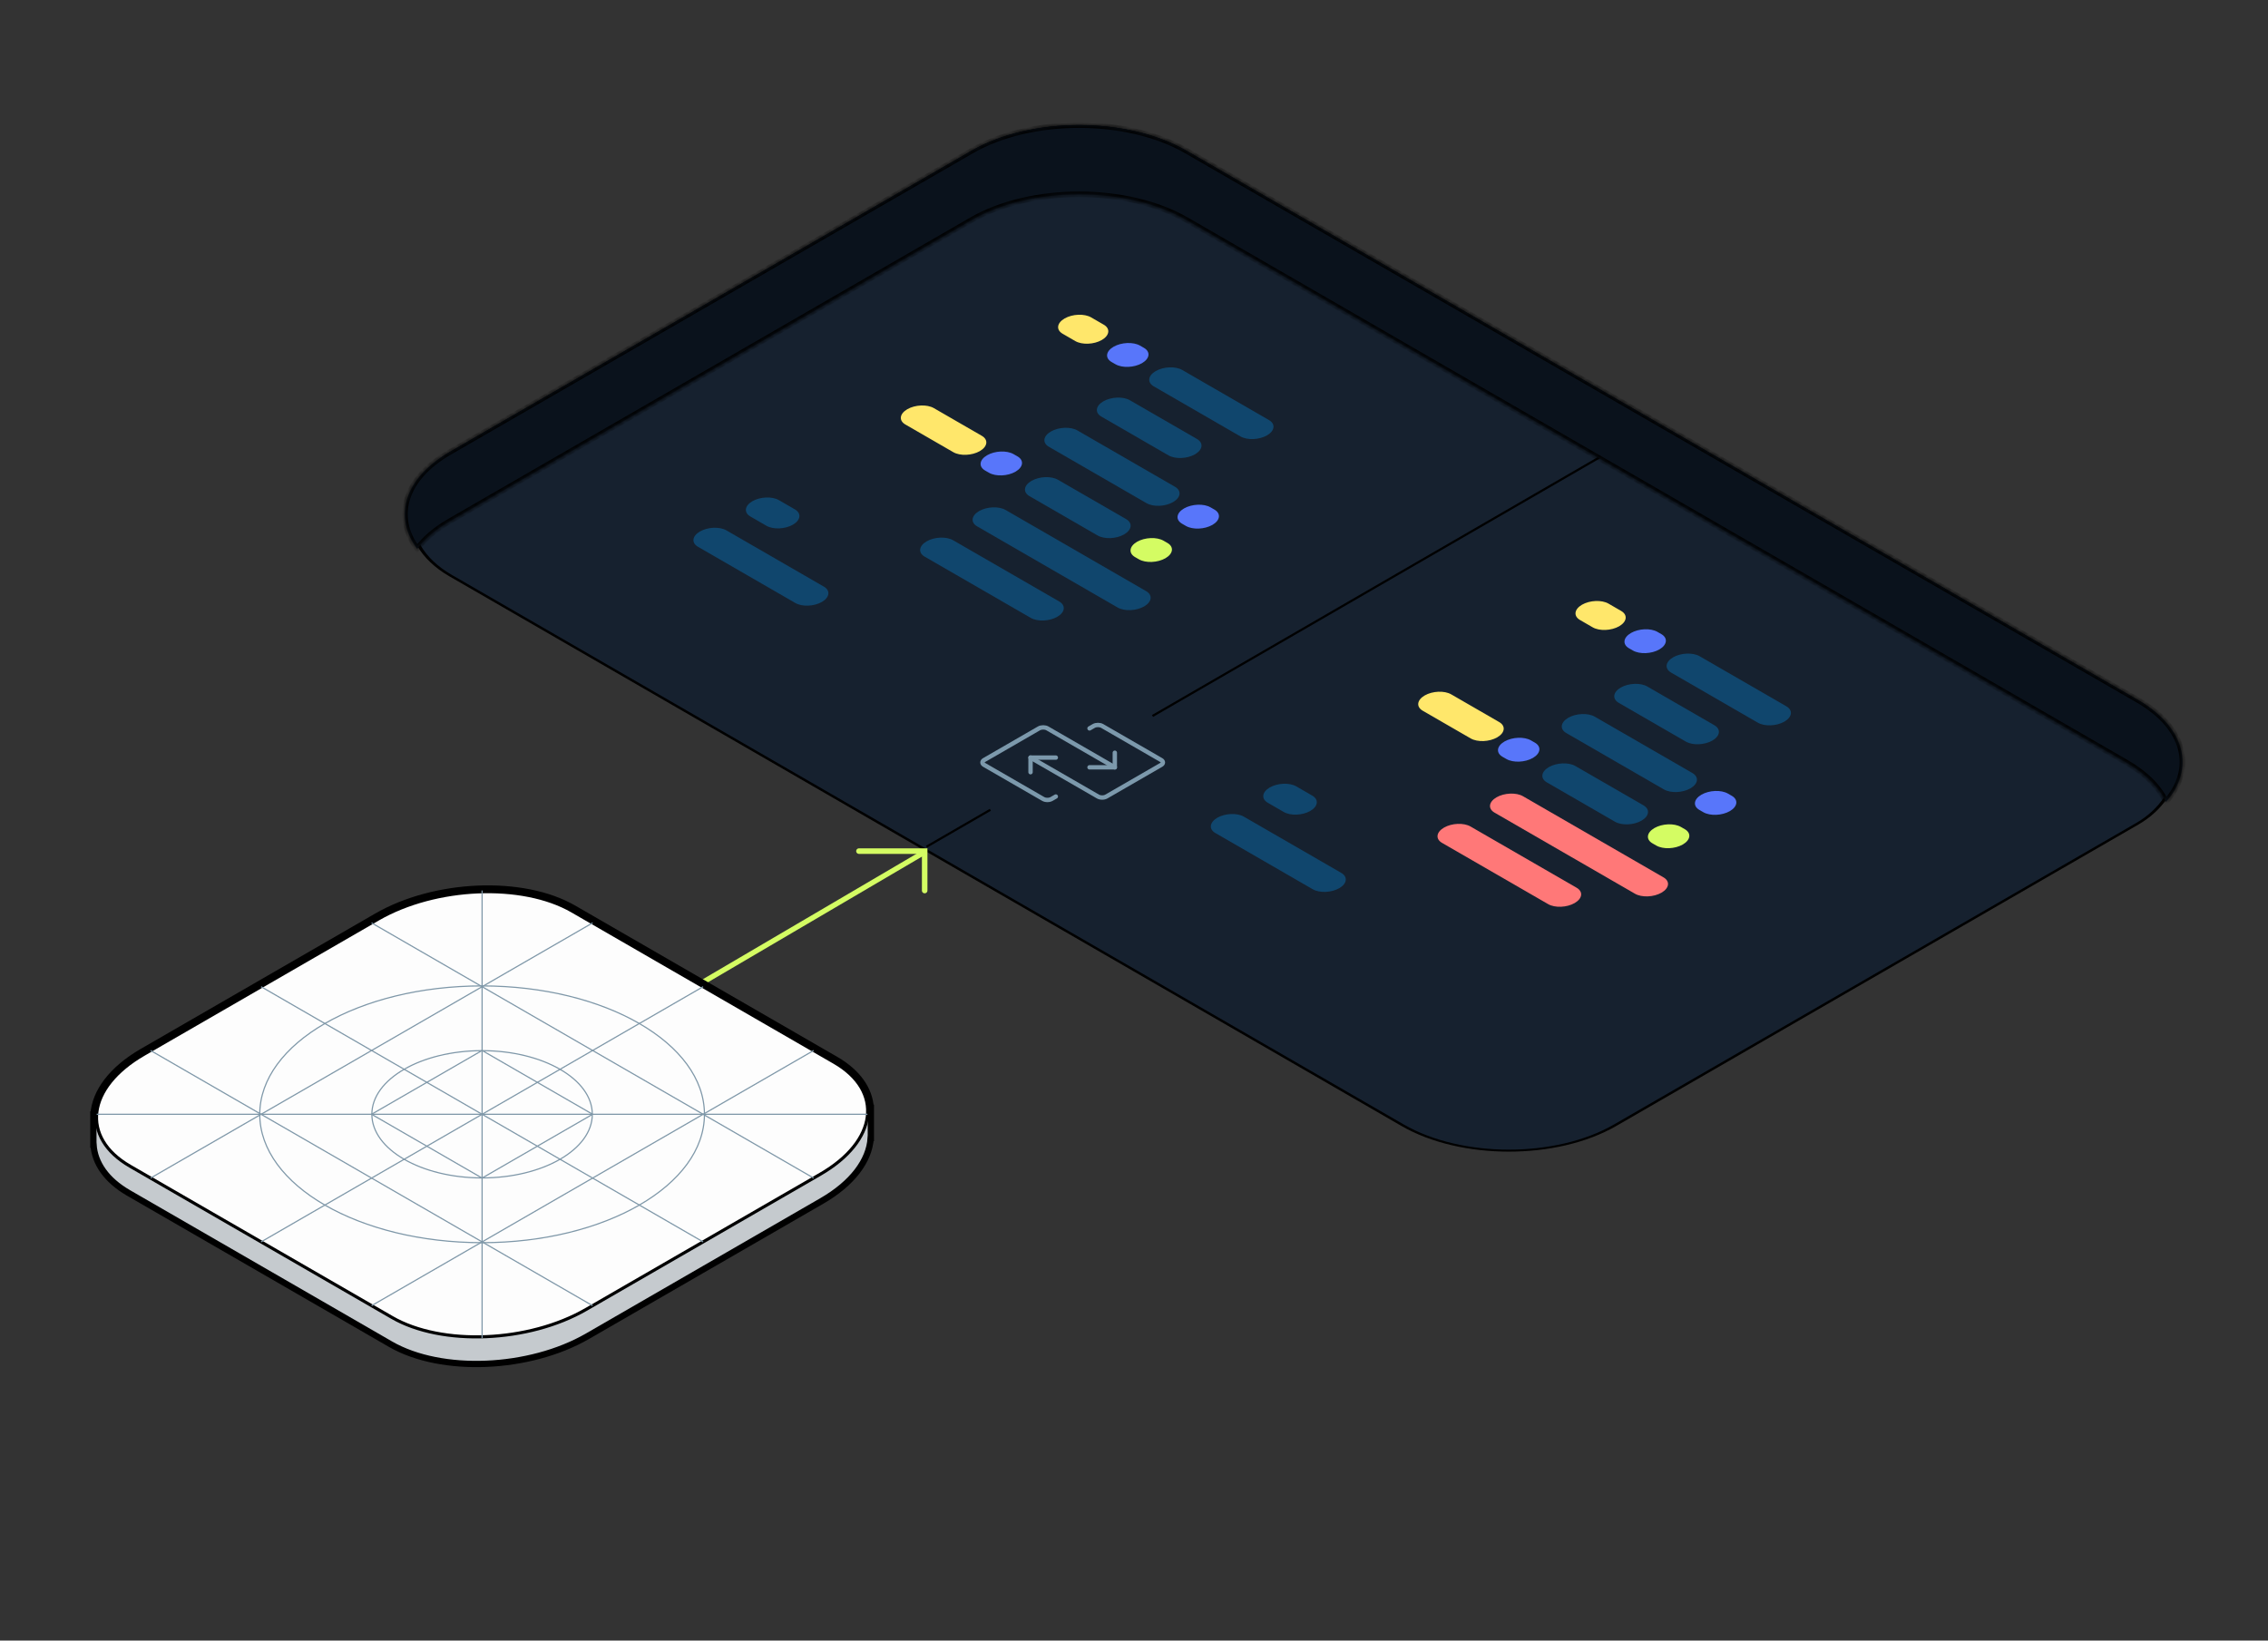 <svg width="470" height="340" viewBox="0 0 470 340" fill="none" xmlns="http://www.w3.org/2000/svg">
<rect x="0" y="0" width="470" height="340" fill="#333333" stroke="none"/>
<rect y="0.292" width="278.668" height="175.8" rx="25.42" transform="matrix(0.866 0.5 -0.866 0.5 223.855 18.533)" fill="#16212F" stroke="black" stroke-width="0.584"/>
<path d="M192.008 175.479L205.238 167.824M336.39 91.938L243.376 145.757L238.836 148.384" stroke="black" stroke-width="0.454" stroke-miterlimit="10"/>
<path d="M222.836 70.688L220.224 69.177C218.814 68.368 218.996 66.948 220.616 66.001C222.245 65.064 224.702 64.964 226.112 65.774L228.724 67.284C230.135 68.094 229.953 69.514 228.333 70.461C226.704 71.398 224.247 71.498 222.836 70.688Z" fill="#FFE76B"/>
<path d="M231.165 75.492L230.373 75.037C228.962 74.227 229.144 72.807 230.764 71.861C232.393 70.923 234.85 70.823 236.261 71.633L237.053 72.088C238.463 72.898 238.281 74.318 236.661 75.264C235.032 76.202 232.575 76.302 231.165 75.492Z" fill="#5876FA"/>
<path d="M257.072 90.454L239.107 80.08C237.697 79.27 237.879 77.85 239.498 76.904C241.127 75.966 243.585 75.866 244.995 76.676L262.96 87.051C264.37 87.861 264.188 89.28 262.568 90.227C260.939 91.164 258.482 91.264 257.072 90.454Z" fill="#10466D"/>
<path d="M242.152 94.376L228.256 86.349C226.845 85.539 227.027 84.12 228.647 83.173C230.276 82.236 232.733 82.136 234.144 82.946L248.04 90.972C249.451 91.782 249.269 93.202 247.649 94.148C246.02 95.086 243.563 95.186 242.152 94.376Z" fill="#10466D"/>
<path d="M237.602 104.283L217.381 92.607C215.97 91.797 216.152 90.377 217.772 89.431C219.401 88.494 221.858 88.394 223.269 89.204L243.49 100.88C244.901 101.689 244.719 103.109 243.099 104.056C241.47 104.993 239.013 105.093 237.602 104.283Z" fill="#10466D"/>
<path d="M245.766 109.004L244.974 108.548C243.564 107.739 243.746 106.319 245.366 105.372C246.995 104.435 249.452 104.335 250.862 105.145L251.654 105.6C253.065 106.41 252.883 107.83 251.263 108.776C249.634 109.713 247.177 109.813 245.766 109.004Z" fill="#5876FA"/>
<path d="M197.559 93.715L187.631 87.982C186.22 87.172 186.402 85.752 188.022 84.806C189.651 83.869 192.108 83.769 193.519 84.579L203.447 90.312C204.858 91.122 204.676 92.541 203.056 93.488C201.427 94.425 198.97 94.525 197.559 93.715Z" fill="#FFE76B"/>
<path d="M204.954 97.98L204.162 97.525C202.751 96.715 202.933 95.295 204.553 94.349C206.182 93.412 208.639 93.311 210.05 94.121L210.842 94.576C212.252 95.386 212.07 96.806 210.45 97.753C208.821 98.69 206.364 98.79 204.954 97.98Z" fill="#5876FA"/>
<path d="M227.463 110.979L213.357 102.834C211.947 102.024 212.129 100.604 213.748 99.658C215.377 98.72 217.835 98.62 219.245 99.43L233.351 107.575C234.762 108.385 234.58 109.805 232.96 110.751C231.331 111.689 228.874 111.789 227.463 110.979Z" fill="#10466D"/>
<path d="M236.024 115.918L235.232 115.463C233.822 114.653 234.004 113.233 235.623 112.286C237.252 111.349 239.71 111.249 241.12 112.059L241.912 112.514C243.323 113.324 243.141 114.744 241.521 115.69C239.892 116.627 237.435 116.728 236.024 115.918Z" fill="#D4FC63"/>
<path d="M231.609 125.904L202.506 109.095C201.095 108.285 201.277 106.866 202.897 105.919C204.526 104.982 206.983 104.882 208.394 105.692L237.497 122.5C238.908 123.31 238.726 124.73 237.106 125.677C235.477 126.614 233.02 126.714 231.609 125.904Z" fill="#10466D"/>
<path d="M213.609 128.055L191.631 115.369C190.22 114.559 190.402 113.139 192.022 112.193C193.651 111.255 196.108 111.155 197.519 111.965L219.497 124.651C220.907 125.461 220.725 126.881 219.105 127.827C217.476 128.765 215.019 128.865 213.609 128.055Z" fill="#10466D"/>
<path d="M158.825 108.964L155.521 107.052C154.111 106.243 154.293 104.823 155.913 103.876C157.542 102.939 159.999 102.839 161.409 103.649L164.713 105.56C166.123 106.37 165.941 107.79 164.321 108.736C162.692 109.673 160.235 109.774 158.825 108.964Z" fill="#10466D"/>
<path d="M164.83 124.975L144.654 113.326C143.243 112.516 143.425 111.096 145.045 110.15C146.674 109.212 149.132 109.112 150.542 109.922L170.718 121.571C172.129 122.381 171.947 123.801 170.327 124.747C168.698 125.684 166.241 125.785 164.83 124.975Z" fill="#10466D"/>
<path d="M330.055 130.012L327.443 128.502C326.033 127.692 326.215 126.272 327.834 125.326C329.463 124.388 331.921 124.288 333.331 125.098L335.943 126.609C337.354 127.419 337.172 128.838 335.552 129.785C333.923 130.722 331.466 130.822 330.055 130.012Z" fill="#FFE76B"/>
<path d="M338.383 134.816L337.592 134.361C336.181 133.551 336.363 132.131 337.983 131.185C339.612 130.248 342.069 130.147 343.48 130.957L344.271 131.412C345.682 132.222 345.5 133.642 343.88 134.589C342.251 135.526 339.794 135.626 338.383 134.816Z" fill="#5876FA"/>
<path d="M364.29 149.779L346.326 139.404C344.915 138.594 345.097 137.174 346.717 136.228C348.346 135.291 350.803 135.19 352.214 136L370.179 146.375C371.589 147.185 371.407 148.605 369.787 149.551C368.158 150.488 365.701 150.589 364.29 149.779Z" fill="#10466D"/>
<path d="M349.371 153.7L335.474 145.674C334.064 144.864 334.246 143.444 335.866 142.497C337.495 141.56 339.952 141.46 341.362 142.27L355.259 150.297C356.67 151.107 356.488 152.526 354.868 153.473C353.239 154.41 350.782 154.51 349.371 153.7Z" fill="#10466D"/>
<path d="M344.821 163.607L324.599 151.931C323.189 151.121 323.371 149.702 324.991 148.755C326.62 147.818 329.077 147.718 330.487 148.528L350.709 160.204C352.119 161.014 351.937 162.433 350.318 163.38C348.689 164.317 346.231 164.417 344.821 163.607Z" fill="#10466D"/>
<path d="M352.985 168.328L352.193 167.873C350.783 167.063 350.965 165.643 352.584 164.697C354.213 163.759 356.671 163.659 358.081 164.469L358.873 164.924C360.284 165.734 360.102 167.154 358.482 168.1C356.853 169.038 354.395 169.138 352.985 168.328Z" fill="#5876FA"/>
<path d="M304.778 153.04L294.849 147.306C293.439 146.496 293.621 145.077 295.241 144.13C296.87 143.193 299.327 143.093 300.737 143.903L310.666 149.636C312.077 150.446 311.895 151.866 310.275 152.812C308.646 153.75 306.189 153.85 304.778 153.04Z" fill="#FFE76B"/>
<path d="M312.172 157.304L311.381 156.849C309.97 156.039 310.152 154.62 311.772 153.673C313.401 152.736 315.858 152.636 317.269 153.446L318.06 153.901C319.471 154.711 319.289 156.13 317.669 157.077C316.04 158.014 313.583 158.114 312.172 157.304Z" fill="#5876FA"/>
<path d="M334.682 170.303L320.576 162.158C319.165 161.348 319.347 159.928 320.967 158.982C322.596 158.044 325.053 157.944 326.464 158.754L340.57 166.899C341.981 167.709 341.798 169.129 340.179 170.075C338.55 171.013 336.092 171.113 334.682 170.303Z" fill="#10466D"/>
<path d="M343.243 175.242L342.451 174.787C341.04 173.977 341.222 172.557 342.842 171.611C344.471 170.673 346.928 170.573 348.339 171.383L349.131 171.838C350.541 172.648 350.359 174.068 348.739 175.014C347.11 175.952 344.653 176.052 343.243 175.242Z" fill="#D4FC63"/>
<path d="M338.828 185.228L309.724 168.42C308.314 167.61 308.496 166.19 310.116 165.243C311.745 164.306 314.202 164.206 315.612 165.016L344.716 181.825C346.127 182.635 345.945 184.054 344.325 185.001C342.696 185.938 340.239 186.038 338.828 185.228Z" fill="#FF7878"/>
<path d="M320.827 187.379L298.849 174.693C297.439 173.883 297.621 172.463 299.241 171.517C300.87 170.58 303.327 170.479 304.737 171.289L326.715 183.976C328.126 184.786 327.944 186.205 326.324 187.152C324.695 188.089 322.238 188.189 320.827 187.379Z" fill="#FF7878"/>
<path d="M266.044 168.288L262.74 166.377C261.329 165.567 261.511 164.147 263.131 163.201C264.76 162.263 267.217 162.163 268.628 162.973L271.932 164.884C273.342 165.694 273.16 167.114 271.54 168.06C269.911 168.998 267.454 169.098 266.044 168.288Z" fill="#10466D"/>
<path d="M272.049 184.299L251.873 172.65C250.462 171.84 250.644 170.42 252.264 169.474C253.893 168.537 256.35 168.437 257.761 169.246L277.937 180.895C279.347 181.705 279.165 183.125 277.546 184.071C275.917 185.009 273.459 185.109 272.049 184.299Z" fill="#10466D"/>
<mask id="path-31-inside-1_13805_74148" fill="white">
<path fill-rule="evenodd" clip-rule="evenodd" d="M245.878 31.239C233.58 24.139 213.641 24.139 201.343 31.239L93.122 93.715C83.737 99.133 81.514 107.119 86.452 113.754C87.985 111.694 90.208 109.764 93.122 108.082L201.343 45.606C213.641 38.506 233.58 38.506 245.878 45.606L440.694 158.073C444.743 160.41 447.459 163.226 448.842 166.204C454.894 159.372 452.967 150.791 443.061 145.073L245.878 31.239Z"/>
</mask>
<path fill-rule="evenodd" clip-rule="evenodd" d="M245.878 31.239C233.58 24.139 213.641 24.139 201.343 31.239L93.122 93.715C83.737 99.133 81.514 107.119 86.452 113.754C87.985 111.694 90.208 109.764 93.122 108.082L201.343 45.606C213.641 38.506 233.58 38.506 245.878 45.606L440.694 158.073C444.743 160.41 447.459 163.226 448.842 166.204C454.894 159.372 452.967 150.791 443.061 145.073L245.878 31.239Z" fill="#0A121C"/>
<path d="M201.343 31.239L201.051 30.733L201.343 31.239ZM245.878 31.239L245.586 31.745V31.745L245.878 31.239ZM93.122 93.715L92.83 93.209L93.122 93.715ZM86.452 113.754L85.983 114.102L86.452 114.732L86.921 114.102L86.452 113.754ZM93.122 108.082L92.83 107.576H92.83L93.122 108.082ZM201.343 45.606L201.051 45.1L201.343 45.606ZM245.878 45.606L246.17 45.1V45.1L245.878 45.606ZM440.694 158.073L440.402 158.579L440.694 158.073ZM448.842 166.204L448.311 166.45L448.687 167.26L449.279 166.592L448.842 166.204ZM443.061 145.073L443.353 144.566L443.061 145.073ZM201.635 31.745C207.675 28.258 215.627 26.498 223.611 26.498C231.595 26.498 239.547 28.258 245.586 31.745L246.17 30.733C239.912 27.119 231.745 25.33 223.611 25.33C215.476 25.33 207.31 27.12 201.051 30.733L201.635 31.745ZM93.414 94.221L201.635 31.745L201.051 30.733L92.83 93.209L93.414 94.221ZM86.921 113.405C84.552 110.221 83.924 106.759 84.973 103.455C86.028 100.131 88.806 96.882 93.414 94.221L92.83 93.209C88.054 95.966 85.028 99.418 83.859 103.101C82.684 106.803 83.415 110.651 85.983 114.102L86.921 113.405ZM86.921 114.102C88.397 112.119 90.555 110.239 93.414 108.588L92.83 107.576C89.862 109.29 87.573 111.269 85.983 113.405L86.921 114.102ZM93.414 108.588L201.635 46.112L201.051 45.1L92.83 107.576L93.414 108.588ZM201.635 46.112C207.675 42.626 215.627 40.866 223.611 40.866C231.595 40.866 239.547 42.626 245.586 46.112L246.17 45.1C239.912 41.487 231.745 39.697 223.611 39.697C215.476 39.697 207.31 41.487 201.051 45.1L201.635 46.112ZM245.586 46.112L440.402 158.579L440.987 157.567L246.17 45.1L245.586 46.112ZM440.402 158.579C444.377 160.874 446.992 163.609 448.311 166.45L449.372 165.958C447.925 162.842 445.109 159.947 440.987 157.567L440.402 158.579ZM442.769 145.579C447.634 148.387 450.458 151.851 451.37 155.368C452.277 158.864 451.323 162.522 448.404 165.817L449.279 166.592C452.413 163.054 453.521 159.006 452.501 155.074C451.487 151.162 448.394 147.476 443.353 144.566L442.769 145.579ZM245.586 31.745L442.769 145.579L443.353 144.566L246.17 30.733L245.586 31.745Z" fill="black" mask="url(#path-31-inside-1_13805_74148)"/>
<path d="M213.555 157.008L227.53 165.076C227.761 165.209 228.075 165.285 228.403 165.285C228.731 165.285 229.045 165.209 229.276 165.076L240.63 158.521C240.862 158.387 240.992 158.206 240.992 158.017C240.992 157.828 240.862 157.646 240.63 157.513L228.403 150.454C228.171 150.32 227.857 150.245 227.53 150.245C227.202 150.245 226.888 150.32 226.656 150.454L225.783 150.958" stroke="#7C99AC" stroke-width="0.908" stroke-linecap="round" stroke-linejoin="round"/>
<path d="M218.8 157.009H213.56V160.034" stroke="#7C99AC" stroke-width="0.908" stroke-linecap="round" stroke-linejoin="round"/>
<path d="M231.027 159.025L217.053 150.957C216.821 150.824 216.507 150.748 216.18 150.748C215.852 150.748 215.538 150.824 215.306 150.957L203.952 157.512C203.721 157.646 203.591 157.827 203.591 158.016C203.591 158.205 203.721 158.387 203.952 158.52L216.18 165.579C216.411 165.713 216.725 165.788 217.053 165.788C217.381 165.788 217.695 165.713 217.926 165.579L218.8 165.075" stroke="#7C99AC" stroke-width="0.908" stroke-linecap="round" stroke-linejoin="round"/>
<path d="M225.783 159.025H231.023V156" stroke="#7C99AC" stroke-width="0.908" stroke-linecap="round" stroke-linejoin="round"/>
<path d="M191.165 176.844L110.422 224.254" stroke="#D4FC63" stroke-width="1.078" stroke-miterlimit="10" stroke-linecap="round"/>
<path d="M180.468 230.24V229.589H180.436C180.187 225.764 177.732 222.223 173.184 219.596L173.184 219.596L118.886 188.246C113.595 185.191 106.387 183.88 99.034 184.185C91.674 184.49 84.095 186.416 78.041 189.914L29.517 217.929C23.204 221.572 19.68 226.287 19.38 230.968H19.349V231.619V236.585V237.236H19.38C19.63 241.062 22.085 244.602 26.633 247.229L26.633 247.229L80.93 278.579C86.221 281.634 93.43 282.945 100.783 282.64C108.142 282.335 115.721 280.409 121.775 276.912L170.3 248.896C176.612 245.253 180.137 240.539 180.436 235.858H180.468V235.207V230.24Z" fill="#C5CACE" stroke="black" stroke-width="1.302" stroke-miterlimit="10"/>
<path d="M86.727 249.767L54.109 230.935L61.787 226.5C70.195 221.645 82.915 221.118 90.198 225.325L122.815 244.157L115.137 248.591C106.73 253.446 94.009 253.973 86.727 249.767Z" fill="#172534"/>
<path d="M134.791 237.526C140.98 237.526 145.996 234.628 145.996 231.054C145.996 227.48 140.98 224.582 134.791 224.582C128.603 224.582 123.586 227.48 123.586 231.054C123.586 234.628 128.603 237.526 134.791 237.526Z" fill="#172534"/>
<path d="M99.909 230.933C87.26 223.63 87.26 211.791 99.909 204.488C112.559 211.791 112.559 223.63 99.909 230.933Z" fill="#172534"/>
<path d="M81.253 273.047L26.956 241.697C16.653 235.747 17.945 225.358 29.839 218.491L78.365 190.476C90.259 183.609 108.255 182.859 118.558 188.808L172.856 220.158C183.159 226.108 181.867 236.497 169.972 243.364L121.447 271.38C109.553 278.247 91.556 278.997 81.253 273.047Z" fill="#FDFDFD" stroke="black" stroke-width="0.644" stroke-miterlimit="10"/>
<path d="M54.102 257.377L145.709 204.488" stroke="#7E97A8" stroke-width="0.242" stroke-miterlimit="10"/>
<path d="M77 270.6L168.608 217.711" stroke="#7E97A8" stroke-width="0.242" stroke-miterlimit="10"/>
<path d="M122.811 191.266L31.203 244.154" stroke="#7E97A8" stroke-width="0.242" stroke-miterlimit="10"/>
<path d="M54.102 204.488L145.709 257.377" stroke="#7E97A8" stroke-width="0.242" stroke-miterlimit="10"/>
<path d="M31.203 217.711L122.811 270.6" stroke="#7E97A8" stroke-width="0.242" stroke-miterlimit="10"/>
<path d="M168.613 244.154L77 191.266" stroke="#7E97A8" stroke-width="0.242" stroke-miterlimit="10"/>
<path d="M20.039 230.93H179.77" stroke="#7E97A8" stroke-width="0.242" stroke-miterlimit="10"/>
<path d="M99.906 184.559V277.301" stroke="#7E97A8" stroke-width="0.242" stroke-miterlimit="10"/>
<path d="M99.904 244.12C112.518 244.12 122.745 238.216 122.745 230.933C122.745 223.65 112.518 217.746 99.904 217.746C87.289 217.746 77.062 223.65 77.062 230.933C77.062 238.216 87.289 244.12 99.904 244.12Z" stroke="#7E97A8" stroke-width="0.242" stroke-miterlimit="10"/>
<path d="M99.906 257.541C125.353 257.541 145.983 245.629 145.983 230.935C145.983 216.24 125.353 204.328 99.906 204.328C74.458 204.328 53.828 216.24 53.828 230.935C53.828 245.629 74.458 257.541 99.906 257.541Z" stroke="#7E97A8" stroke-width="0.242" stroke-miterlimit="10"/>
<path d="M99.902 244.151L77 230.929L99.902 217.707L122.804 230.929L99.902 244.151Z" stroke="#7E97A8" stroke-width="0.242" stroke-miterlimit="10"/>
<path d="M178 176.391H191.621V184.563" stroke="#D4FC63" stroke-width="1.147" stroke-miterlimit="10" stroke-linecap="round"/>
</svg>
